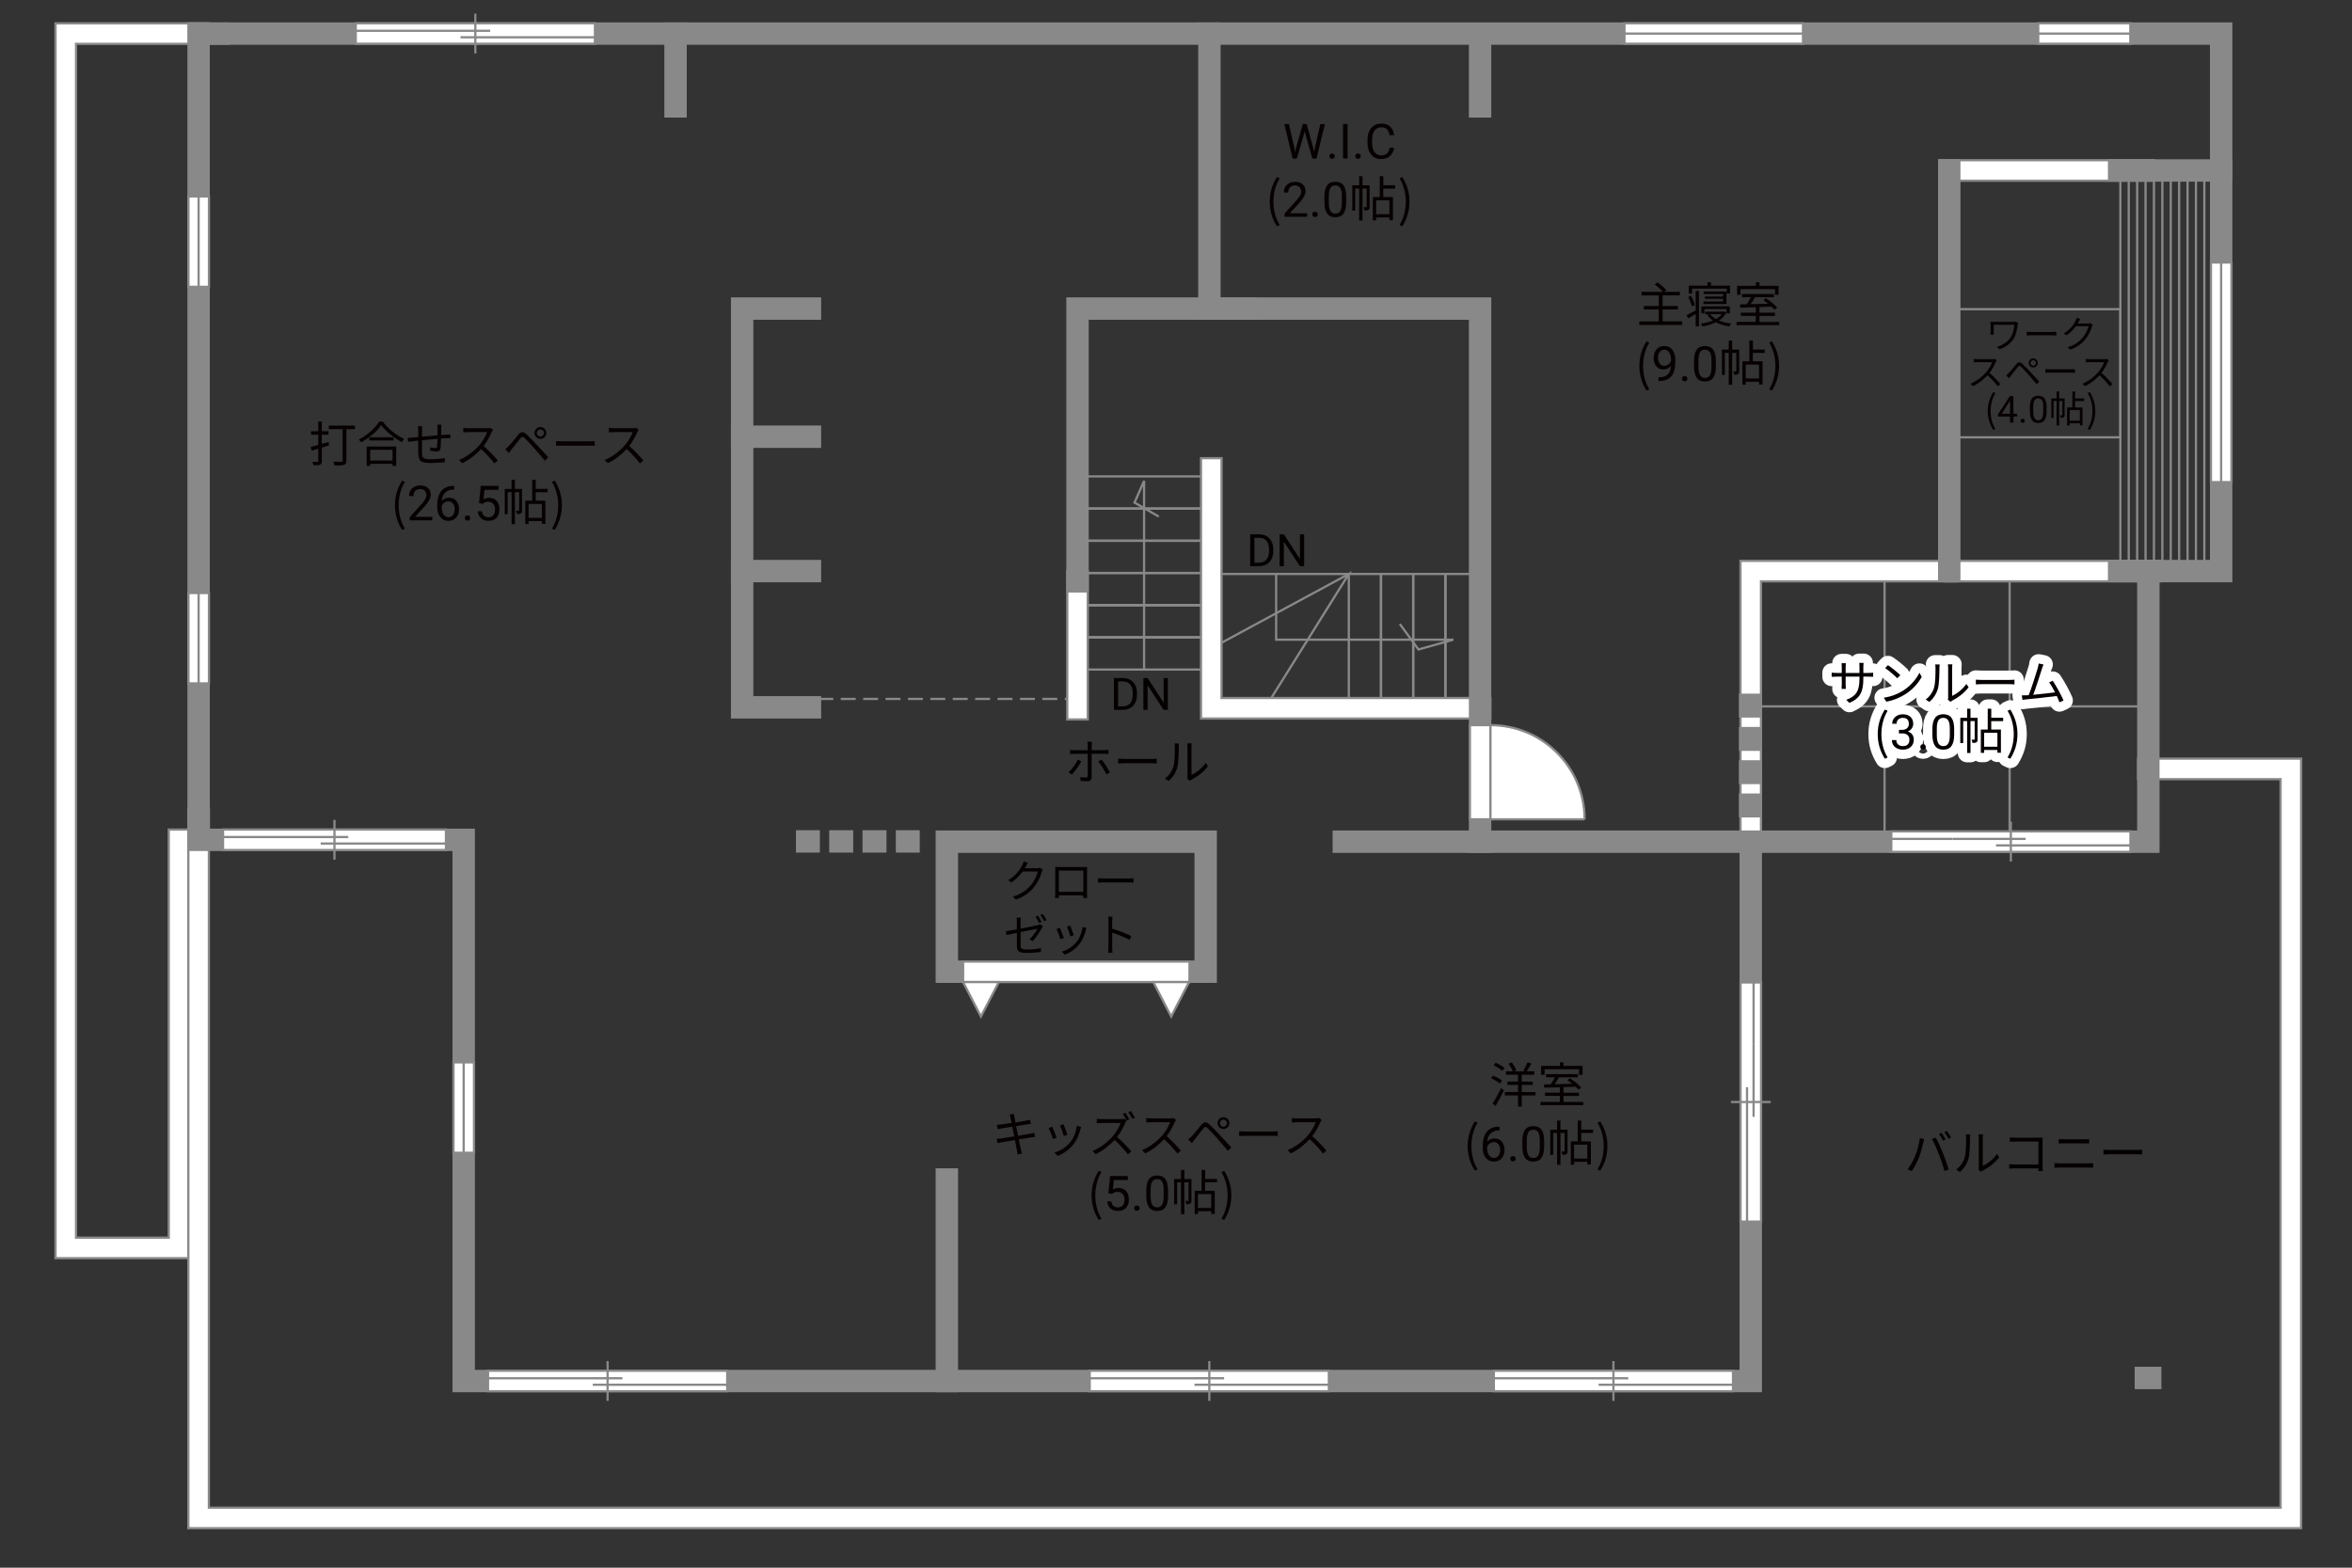 <?xml version="1.0" encoding="UTF-8"?>
<svg xmlns="http://www.w3.org/2000/svg" viewBox="0 0 630 420">
  <rect x="0" y="0" width="630" height="420" fill="#333333" stroke="none"/>
  <defs>
    <style>
      .cls-1 {
        fill: #040000;
      }

      .cls-2 {
        fill: #060001;
      }

      .cls-3 {
        stroke: #fff;
        stroke-linecap: round;
        stroke-linejoin: round;
        stroke-width: 5px;
      }

      .cls-3, .cls-4, .cls-5, .cls-6 {
        fill: none;
      }

      .cls-4 {
        stroke-dasharray: 0 0 4 2;
      }

      .cls-4, .cls-7, .cls-8, .cls-5 {
        stroke-width: .6px;
      }

      .cls-4, .cls-8, .cls-5, .cls-6 {
        stroke: #898989;
      }

      .cls-7 {
        stroke: #888988;
      }

      .cls-7, .cls-8 {
        fill: #fff;
      }

      .cls-6 {
        stroke-linecap: square;
        stroke-width: 6px;
      }
    </style>
  </defs>
  <g id="kan">
    <rect class="cls-5" x="387.16" y="153.77" width="8.62" height="35.75"/>
    <rect class="cls-5" x="378.54" y="153.77" width="8.62" height="35.75"/>
    <rect class="cls-5" x="369.91" y="153.77" width="8.62" height="35.75"/>
    <rect class="cls-5" x="361.29" y="153.77" width="8.62" height="35.75"/>
    <line class="cls-5" x1="362.16" y1="189.52" x2="329.41" y2="189.52"/>
    <polyline class="cls-5" points="326.22 172.73 361.29 153.77 338.95 189.52"/>
    <line class="cls-5" x1="361.29" y1="153.77" x2="321.7" y2="153.77"/>
    <polyline class="cls-5" points="341.83 153.77 341.83 171.38 389.29 171.38 379.95 174 374.95 167.17"/>
    <rect class="cls-5" x="288.12" y="162.13" width="35.75" height="8.62"/>
    <rect class="cls-5" x="288.12" y="153.5" width="35.75" height="8.63"/>
    <rect class="cls-5" x="288.12" y="162.13" width="35.75" height="8.63"/>
    <rect class="cls-5" x="288.12" y="170.75" width="35.75" height="8.63"/>
    <rect class="cls-5" x="288.12" y="144.88" width="35.75" height="8.63"/>
    <rect class="cls-5" x="288.12" y="136.25" width="35.75" height="8.62"/>
    <rect class="cls-5" x="288.12" y="127.63" width="35.75" height="8.62"/>
    <polyline class="cls-5" points="306.45 179.38 306.45 128.83 303.89 134.65 310.39 138.4"/>
    <line class="cls-5" x1="471.7" y1="189.25" x2="575.45" y2="189.25"/>
    <rect class="cls-5" x="504.79" y="153.33" width="33.5" height="72.17"/>
    <line class="cls-5" x1="567.95" y1="48.42" x2="567.95" y2="150.25"/>
    <line class="cls-5" x1="570.2" y1="48.42" x2="570.2" y2="150.25"/>
    <line class="cls-5" x1="572.45" y1="48.42" x2="572.45" y2="150.25"/>
    <line class="cls-5" x1="574.7" y1="48.42" x2="574.7" y2="150.25"/>
    <line class="cls-5" x1="576.95" y1="48.42" x2="576.95" y2="150.25"/>
    <line class="cls-5" x1="579.2" y1="48.42" x2="579.2" y2="150.25"/>
    <line class="cls-5" x1="581.45" y1="48.42" x2="581.45" y2="150.25"/>
    <line class="cls-5" x1="583.7" y1="48.42" x2="583.7" y2="150.25"/>
    <line class="cls-5" x1="585.95" y1="48.42" x2="585.95" y2="150.25"/>
    <line class="cls-5" x1="588.2" y1="48.42" x2="588.2" y2="150.25"/>
    <line class="cls-5" x1="590.45" y1="48.42" x2="590.45" y2="150.25"/>
    <rect class="cls-5" x="522.12" y="82.83" width="45.83" height="34.33"/>
    <line class="cls-6" x1="574.79" y1="369.17" x2="575.95" y2="369.17"/>
    <line class="cls-4" x1="219.2" y1="187.25" x2="285.87" y2="187.25"/>
  </g>
  <g id="_外壁" data-name="外壁">
    <polygon class="cls-8" points="285.87 192.75 285.87 153 291.37 153 291.37 192.75 285.87 192.75 285.87 192.75"/>
    <polygon class="cls-8" points="321.7 192.5 321.7 125.5 321.7 122.75 327.2 122.75 327.2 187 399.2 187 399.2 192.5 321.7 192.5 321.7 192.5"/>
    <polygon class="cls-8" points="466.2 226.5 466.2 150.25 523.95 150.25 523.95 155.75 471.7 155.75 471.7 223.75 471.7 226.5 466.2 226.5 466.2 226.5"/>
    <polygon class="cls-8" points="14.87 337.08 14.87 6.25 53.2 6.25 55.95 6.25 55.95 11.75 20.37 11.75 20.37 331.58 45.2 331.58 45.2 222.25 55.95 222.25 55.95 227.75 50.7 227.75 50.7 337.08 14.87 337.08 14.87 337.08"/>
    <polygon class="cls-8" points="50.45 409.42 50.45 219.33 50.45 216.58 55.95 216.58 55.95 403.92 610.87 403.92 610.87 208.75 572.7 208.75 572.7 203.25 616.37 203.25 616.37 409.42 50.45 409.42 50.45 409.42"/>
    <polygon class="cls-8" points="521.2 155.75 521.2 150.25 578.7 150.25 578.7 155.75 521.2 155.75 521.2 155.75"/>
    <polygon class="cls-8" points="519.53 48.42 519.53 42.92 577.03 42.92 577.03 48.42 519.53 48.42 519.53 48.42"/>
    <polyline class="cls-6" points="53.29 9 594.95 9 594.95 153 567.62 153"/>
    <line class="cls-6" x1="567.62" y1="45.67" x2="594.95" y2="45.67"/>
    <line class="cls-6" x1="522.12" y1="45.67" x2="522.12" y2="153"/>
    <polyline class="cls-6" points="575.45 153 575.45 225.5 359.95 225.5"/>
    <polyline class="cls-6" points="468.95 225.5 468.95 370 124.2 370 124.2 225 53.2 225 53.2 9 58.45 9"/>
    <line class="cls-6" x1="468.78" y1="188.83" x2="468.78" y2="189.25"/>
    <line class="cls-6" x1="468.78" y1="197.75" x2="468.78" y2="198.17"/>
    <line class="cls-6" x1="468.78" y1="206.67" x2="468.78" y2="207.08"/>
    <line class="cls-6" x1="468.78" y1="215.58" x2="468.78" y2="216"/>
    <rect class="cls-6" x="253.62" y="225.5" width="69.33" height="34.83"/>
    <line class="cls-6" x1="253.62" y1="316" x2="253.62" y2="370"/>
    <line class="cls-6" x1="216.2" y1="225.42" x2="216.61" y2="225.42"/>
    <line class="cls-6" x1="225.11" y1="225.42" x2="225.53" y2="225.42"/>
    <line class="cls-6" x1="234.03" y1="225.42" x2="234.45" y2="225.42"/>
    <line class="cls-6" x1="242.95" y1="225.42" x2="243.36" y2="225.42"/>
    <polyline class="cls-6" points="216.95 189.5 198.79 189.5 198.79 82.67 216.95 82.67"/>
    <line class="cls-6" x1="216.95" y1="117" x2="198.79" y2="117"/>
    <line class="cls-6" x1="216.95" y1="153" x2="198.79" y2="153"/>
    <line class="cls-6" x1="180.95" y1="28.5" x2="180.95" y2="9"/>
    <line class="cls-6" x1="396.45" y1="28.5" x2="396.45" y2="11.75"/>
    <polyline class="cls-6" points="323.95 9 323.95 82.67 396.45 82.67 396.45 225.5"/>
    <polyline class="cls-6" points="333.62 82.67 288.62 82.67 288.62 155.75"/>
  </g>
  <g id="_建距" data-name="建距">
    <g>
      <polygon class="cls-8" points="594.95 70.33 592.22 70.33 592.22 129.17 597.72 129.17 597.72 70.33 594.95 70.33"/>
      <line class="cls-5" x1="594.95" y1="129.17" x2="594.95" y2="70.33"/>
    </g>
    <g>
      <polygon class="cls-8" points="545.95 9 545.95 11.73 570.62 11.73 570.62 6.23 545.95 6.23 545.95 9"/>
      <line class="cls-5" x1="570.62" y1="9" x2="545.95" y2="9"/>
    </g>
    <g>
      <polygon class="cls-8" points="435.12 9 435.12 11.73 482.95 11.73 482.95 6.23 435.12 6.23 435.12 9"/>
      <line class="cls-5" x1="482.95" y1="9" x2="435.12" y2="9"/>
    </g>
    <g>
      <polygon class="cls-8" points="53.2 52.62 50.47 52.62 50.47 76.84 55.97 76.84 55.97 52.62 53.2 52.62"/>
      <line class="cls-5" x1="53.2" y1="76.84" x2="53.2" y2="52.62"/>
    </g>
    <g>
      <polygon class="cls-8" points="53.2 158.87 50.47 158.87 50.47 183.09 55.97 183.09 55.97 158.87 53.2 158.87"/>
      <line class="cls-5" x1="53.2" y1="183.09" x2="53.2" y2="158.87"/>
    </g>
    <g>
      <polygon class="cls-8" points="396.45 219.5 393.72 219.5 393.72 194.27 399.22 194.27 399.22 219.5 396.45 219.5"/>
      <path class="cls-7" d="m424.45,219.5h-25.22v-25.23c13.93,0,25.22,11.29,25.22,25.23"/>
    </g>
    <g>
      <polygon class="cls-8" points="130.72 370 130.72 372.73 194.79 372.73 194.79 367.23 130.72 367.23 130.72 370"/>
      <line class="cls-5" x1="162.75" y1="364.65" x2="162.75" y2="375.31"/>
      <line class="cls-5" x1="166.72" y1="369.25" x2="130.72" y2="369.25"/>
      <line class="cls-5" x1="194.79" y1="370.99" x2="158.78" y2="370.99"/>
    </g>
    <g>
      <polygon class="cls-8" points="59.74 225 59.74 227.73 119.45 227.73 119.45 222.23 59.74 222.23 59.74 225"/>
      <line class="cls-5" x1="89.59" y1="219.65" x2="89.59" y2="230.31"/>
      <line class="cls-5" x1="93.29" y1="224.25" x2="59.74" y2="224.25"/>
      <line class="cls-5" x1="119.45" y1="225.99" x2="85.89" y2="225.99"/>
    </g>
    <g>
      <polygon class="cls-8" points="291.88 370 291.88 372.73 355.95 372.73 355.95 367.23 291.88 367.23 291.88 370"/>
      <line class="cls-5" x1="323.92" y1="364.65" x2="323.92" y2="375.31"/>
      <line class="cls-5" x1="327.89" y1="369.25" x2="291.88" y2="369.25"/>
      <line class="cls-5" x1="355.95" y1="370.99" x2="319.95" y2="370.99"/>
    </g>
    <g>
      <polygon class="cls-8" points="400.13 370 400.13 372.73 464.2 372.73 464.2 367.23 400.13 367.23 400.13 370"/>
      <line class="cls-5" x1="432.17" y1="364.65" x2="432.17" y2="375.31"/>
      <line class="cls-5" x1="436.14" y1="369.25" x2="400.13" y2="369.25"/>
      <line class="cls-5" x1="464.2" y1="370.99" x2="428.2" y2="370.99"/>
    </g>
    <g>
      <polygon class="cls-8" points="468.95 263.21 466.22 263.21 466.22 327.28 471.72 327.28 471.72 263.21 468.95 263.21"/>
      <line class="cls-5" x1="474.3" y1="295.24" x2="463.64" y2="295.24"/>
      <line class="cls-5" x1="469.71" y1="279.67" x2="469.71" y2="263.21"/>
      <line class="cls-5" x1="469.71" y1="299.21" x2="469.71" y2="279.67"/>
      <line class="cls-5" x1="467.96" y1="327.28" x2="467.96" y2="291.27"/>
    </g>
    <g>
      <polygon class="cls-8" points="506.59 225.5 506.59 228.23 570.66 228.23 570.66 222.73 506.59 222.73 506.59 225.5"/>
      <line class="cls-5" x1="538.62" y1="220.15" x2="538.62" y2="230.81"/>
      <line class="cls-5" x1="523.05" y1="224.75" x2="506.59" y2="224.75"/>
      <line class="cls-5" x1="542.59" y1="224.75" x2="523.05" y2="224.75"/>
      <line class="cls-5" x1="570.66" y1="226.49" x2="534.65" y2="226.49"/>
    </g>
    <g>
      <polygon class="cls-8" points="95.29 9 95.29 11.73 159.36 11.73 159.36 6.23 95.29 6.23 95.29 9"/>
      <line class="cls-5" x1="127.32" y1="3.65" x2="127.32" y2="14.31"/>
      <line class="cls-5" x1="131.29" y1="8.25" x2="95.29" y2="8.25"/>
      <line class="cls-5" x1="159.36" y1="9.99" x2="123.35" y2="9.99"/>
    </g>
    <g>
      <polygon class="cls-8" points="124.2 284.62 121.47 284.62 121.47 308.84 126.97 308.84 126.97 284.62 124.2 284.62"/>
      <line class="cls-5" x1="124.2" y1="308.84" x2="124.2" y2="284.62"/>
    </g>
    <g>
      <polygon class="cls-8" points="257.97 260.33 257.97 257.61 318.62 257.61 318.62 263.11 257.97 263.11 257.97 260.33"/>
      <polygon class="cls-8" points="257.97 263.11 262.75 272.34 267.55 263.11 257.97 263.11"/>
      <polygon class="cls-8" points="308.92 263.11 313.71 272.34 318.5 263.11 308.92 263.11"/>
    </g>
  </g>
  <g id="_文字" data-name="文字">
    <g>
      <path class="cls-2" d="m450.6,86.11v.95h-11.49v-.95h5.2v-3.2h-4v-.92h4v-2.85h-4.6v-.95h5.71c-.51-.6-1.43-1.42-2.21-1.99l.78-.55c.83.6,1.87,1.48,2.38,2.09l-.61.44h4.2v.95h-4.62v2.85h4.08v.92h-4.08v3.2h5.27Z"/>
      <path class="cls-2" d="m454.2,77.94h.87v9.52h-.87v-3.35c-.69.4-1.39.81-2,1.17l-.43-.85c.62-.29,1.52-.78,2.43-1.26v-5.23Zm-1.01,4.16c-.14-.68-.57-1.74-.98-2.52l.75-.33c.43.79.85,1.81,1.01,2.48l-.79.36Zm.03-3.47h-.87v-2.11h5.01v-.92h.95v.92h5.1v2.11h-.9v-1.3h-9.28v1.3Zm9.21,5.07c-.44.9-1.14,1.61-2,2.17.96.4,2.11.69,3.32.82-.2.19-.43.55-.52.75-1.35-.18-2.59-.56-3.63-1.1-1.09.55-2.35.91-3.63,1.12-.08-.21-.26-.55-.4-.74,1.13-.16,2.26-.43,3.25-.84-.62-.43-1.14-.94-1.52-1.52l.52-.18h-1.05v-.68h4.98l.16-.04.53.25Zm.05.25v-1.16h-5.93v1.16h-.83v-1.86h7.62v1.86h-.86Zm-.94-3.17v-.73h-4.86v-.6h4.86v-.69h-5.2v-.65h6.1v3.33h-6.16v-.66h5.26Zm-3.46,3.39c.38.49.9.94,1.53,1.3.64-.35,1.17-.78,1.57-1.3h-3.11Z"/>
      <path class="cls-2" d="m476.57,86.24v.87h-11.44v-.87h5.17v-1.62h-3.99v-.86h3.99v-1.46c-1.57.05-3.03.09-4.17.13l-.05-.88c.53-.01,1.14-.01,1.81-.03.38-.56.79-1.27,1.1-1.88h-2.39v-.86h8.54v.86h-5.04c-.36.61-.79,1.29-1.2,1.86,1.46-.04,3.09-.08,4.72-.13-.43-.35-.88-.69-1.3-.98l.69-.48c1.09.69,2.41,1.74,3.02,2.5l-.73.55c-.2-.23-.46-.51-.77-.79-1.08.04-2.18.08-3.25.1v1.5h4.16v.86h-4.16v1.62h5.29Zm-10.36-7.27h-.92v-2.39h5.02v-.96h.97v.96h5.12v2.39h-.96v-1.5h-9.23v1.5Z"/>
      <path class="cls-2" d="m439.12,98.04c0-2.55.71-4.65,1.91-6.59l.74.34c-1.13,1.86-1.66,4.04-1.66,6.25s.53,4.41,1.66,6.25l-.74.35c-1.2-1.95-1.91-4.04-1.91-6.6Z"/>
      <path class="cls-2" d="m447.58,98.02c-.25.29-.54.53-.88.7s-.71.27-1.12.27c-.53,0-1-.13-1.39-.39s-.7-.63-.92-1.11-.32-1-.32-1.58c0-.62.12-1.17.35-1.67.24-.5.57-.87,1-1.14s.93-.39,1.51-.39c.91,0,1.63.34,2.16,1.02.53.68.79,1.62.79,2.8v.34c0,1.8-.36,3.11-1.07,3.94-.71.83-1.78,1.25-3.22,1.27h-.23v-1h.25c.97-.02,1.71-.27,2.23-.76s.8-1.26.85-2.32Zm-1.81,0c.39,0,.76-.12,1.09-.36.33-.24.57-.54.73-.9v-.47c0-.77-.17-1.4-.5-1.88-.33-.48-.76-.72-1.27-.72s-.93.2-1.24.59c-.31.4-.47.92-.47,1.56s.15,1.15.45,1.56c.3.41.71.61,1.22.61Z"/>
      <path class="cls-2" d="m450.53,101.47c0-.2.06-.37.18-.51.12-.14.3-.2.54-.2s.42.07.55.2c.12.14.19.3.19.51s-.06.36-.19.49c-.12.13-.31.2-.55.2s-.42-.07-.54-.2c-.12-.13-.18-.29-.18-.49Z"/>
      <path class="cls-2" d="m459.6,98.14c0,1.38-.24,2.4-.71,3.07s-1.2,1-2.2,1-1.72-.33-2.19-.98c-.47-.65-.72-1.63-.74-2.93v-1.57c0-1.36.24-2.37.71-3.03s1.21-.99,2.21-.99,1.73.32,2.2.96c.47.64.71,1.62.72,2.95v1.52Zm-1.17-1.61c0-.99-.14-1.72-.42-2.17-.28-.45-.72-.68-1.33-.68s-1.04.23-1.31.68c-.27.45-.42,1.15-.42,2.09v1.88c0,1,.14,1.74.43,2.21s.73.71,1.32.71,1.01-.22,1.29-.67c.28-.45.43-1.16.44-2.12v-1.92Z"/>
      <path class="cls-2" d="m465.87,99.4c0,.39-.05.65-.3.81-.25.16-.58.18-1.08.18-.03-.25-.13-.62-.25-.87.35.01.61.01.71,0,.1,0,.13-.03.13-.13v-4.86h-1.12v8.55h-.9v-8.55h-1.05v5.9h-.78v-6.77h1.83v-2.44h.9v2.44h1.9v5.75Zm3.65-4.85v2.25h2.59v6.21h-.94v-.73h-3.56v.77h-.88v-6.25h1.85v-5.58h.95v2.42h3.18v.91h-3.18Zm1.65,3.13h-3.56v3.72h3.56v-3.72Z"/>
      <path class="cls-2" d="m473.89,104.29c1.12-1.85,1.66-4.04,1.66-6.25s-.55-4.39-1.66-6.25l.73-.34c1.21,1.94,1.92,4.04,1.92,6.59s-.71,4.65-1.92,6.6l-.73-.35Z"/>
    </g>
    <g>
      <path class="cls-2" d="m540.46,87.03c-.18,1.18-.39,2.6-1.11,3.73-.81,1.28-2.18,2.3-3.79,2.82l-.68-.69c1.47-.39,2.9-1.26,3.72-2.54.57-.89.85-2.17.95-3.35h-5.52v2c0,.15,0,.4.03.64h-.91c.03-.24.04-.45.04-.64v-2.13c0-.23,0-.45-.04-.67.27.02.64.03,1.07.03h5.13c.22,0,.46-.02.63-.06l.61.39c-.04.1-.11.37-.13.47Z"/>
      <path class="cls-2" d="m544.24,88.95h5.48c.5,0,.86-.03,1.08-.05v.98c-.2,0-.62-.05-1.07-.05h-5.49c-.55,0-1.08.02-1.39.05v-.98c.3.02.83.05,1.39.05Z"/>
      <path class="cls-2" d="m556.76,86.25c-.07.14-.15.28-.24.42h2.71c.27,0,.49-.03.65-.1l.67.41c-.08.14-.18.37-.23.53-.27,1.01-.89,2.36-1.78,3.44-.91,1.11-2.1,2.03-3.98,2.72l-.72-.65c1.83-.54,3.08-1.45,3.99-2.51.78-.92,1.39-2.21,1.6-3.12h-3.38c-.61.84-1.45,1.73-2.54,2.46l-.69-.52c1.72-1.03,2.71-2.48,3.14-3.38.1-.17.25-.53.31-.79l.93.3c-.17.26-.35.6-.44.79Z"/>
      <path class="cls-2" d="m534.58,96.98c-.34.86-.97,2.03-1.68,2.93,1.05.9,2.27,2.2,2.92,2.99l-.7.6c-.67-.88-1.73-2.06-2.75-2.97-1.07,1.15-2.42,2.25-3.9,2.92l-.64-.67c1.61-.63,3.09-1.82,4.12-2.97.68-.77,1.41-1.95,1.66-2.78h-3.9c-.35,0-.9.04-1.01.05v-.91c.14.02.71.06,1.01.06h3.86c.33,0,.59-.03.75-.08l.51.39c-.06.08-.19.3-.25.44Z"/>
      <path class="cls-2" d="m538.08,99.93c.47-.48,1.34-1.59,1.97-2.33.54-.63,1.01-.74,1.69-.1.61.58,1.46,1.47,2.05,2.1.67.71,1.67,1.8,2.44,2.62l-.69.73c-.71-.86-1.59-1.88-2.23-2.61-.58-.66-1.51-1.65-1.93-2.06-.39-.38-.58-.34-.92.07-.48.59-1.31,1.68-1.77,2.24-.2.25-.42.56-.57.77l-.75-.76c.26-.22.44-.4.71-.67Zm6.54-3.92c.67,0,1.21.55,1.21,1.22s-.54,1.21-1.21,1.21-1.22-.54-1.22-1.21.55-1.22,1.22-1.22Zm0,1.95c.4,0,.73-.33.73-.73s-.33-.73-.73-.73-.74.32-.74.73.33.73.74.73Z"/>
      <path class="cls-2" d="m549.24,98.95h5.48c.5,0,.86-.03,1.08-.05v.98c-.2,0-.62-.05-1.07-.05h-5.49c-.55,0-1.08.02-1.39.05v-.98c.3.02.83.05,1.39.05Z"/>
      <path class="cls-2" d="m564.58,96.98c-.34.86-.97,2.03-1.68,2.93,1.05.9,2.27,2.2,2.92,2.99l-.7.6c-.67-.88-1.73-2.06-2.75-2.97-1.07,1.15-2.42,2.25-3.9,2.92l-.64-.67c1.61-.63,3.09-1.82,4.12-2.97.68-.77,1.41-1.95,1.66-2.78h-3.9c-.35,0-.9.04-1.01.05v-.91c.14.02.71.06,1.01.06h3.86c.33,0,.59-.03.75-.08l.51.39c-.06.08-.19.3-.25.44Z"/>
      <path class="cls-2" d="m532.44,110.12c0-1.96.55-3.58,1.47-5.07l.57.26c-.87,1.43-1.28,3.11-1.28,4.81s.41,3.39,1.28,4.81l-.57.27c-.92-1.5-1.47-3.11-1.47-5.08Z"/>
      <path class="cls-2" d="m539.31,110.84h.99v.74h-.99v1.65h-.91v-1.65h-3.24v-.53l3.18-4.93h.96v4.72Zm-3.12,0h2.21v-3.49l-.11.2-2.1,3.29Z"/>
      <path class="cls-2" d="m541.22,112.75c0-.16.05-.29.14-.39s.23-.16.42-.16.33.05.42.16.14.23.14.39-.05.27-.14.38-.24.15-.42.15-.32-.05-.42-.15-.14-.23-.14-.38Z"/>
      <path class="cls-2" d="m548.2,110.19c0,1.06-.18,1.84-.54,2.36s-.93.77-1.69.77-1.32-.25-1.69-.75c-.36-.5-.55-1.25-.57-2.25v-1.21c0-1.04.18-1.82.54-2.33s.93-.76,1.7-.76,1.33.25,1.69.73.55,1.25.56,2.27v1.17Zm-.9-1.24c0-.77-.11-1.32-.32-1.67s-.55-.52-1.02-.52-.8.17-1.01.52c-.21.35-.32.88-.33,1.61v1.45c0,.77.11,1.34.33,1.7s.56.55,1.01.55.78-.17.99-.52.33-.89.34-1.63v-1.48Z"/>
      <path class="cls-2" d="m553.02,111.17c0,.3-.04.5-.23.62-.19.12-.45.14-.83.14-.02-.19-.1-.48-.19-.67.27,0,.47,0,.55,0,.08,0,.1-.02.1-.1v-3.74h-.86v6.58h-.69v-6.58h-.81v4.54h-.6v-5.21h1.41v-1.88h.69v1.88h1.46v4.42Zm2.81-3.73v1.73h1.99v4.78h-.72v-.56h-2.74v.59h-.68v-4.81h1.42v-4.29h.73v1.86h2.45v.7h-2.45Zm1.27,2.41h-2.74v2.86h2.74v-2.86Z"/>
      <path class="cls-2" d="m559.2,114.92c.86-1.42,1.28-3.11,1.28-4.81s-.42-3.38-1.28-4.81l.56-.26c.93,1.49,1.48,3.11,1.48,5.07s-.55,3.58-1.48,5.08l-.56-.27Z"/>
    </g>
    <g>
      <g>
        <path class="cls-3" d="m495.4,188.32l-.87-.82c2.37-.91,3.55-2.03,3.55-5.67v-.55h-3.71v2.11c0,.48.04,1.05.05,1.18h-1.14c.01-.13.05-.69.05-1.18v-2.11h-1.4c-.56,0-1.14.04-1.3.05v-1.13c.12.03.75.09,1.3.09h1.4v-1.66c0-.27-.01-.65-.05-.95h1.16c-.01.13-.07.49-.07.95v1.66h3.71v-1.62c0-.51-.04-.94-.07-1.07h1.17c-.01.13-.07.56-.07,1.07v1.62h1.43c.57,0,1.01-.04,1.2-.06v1.09c-.14-.01-.62-.04-1.2-.04h-1.43v.47c0,3.46-.74,5.24-3.72,6.57Z"/>
        <path class="cls-3" d="m509.79,185.01c2-1.26,3.59-3.19,4.34-4.78l.62,1.11c-.88,1.62-2.4,3.39-4.37,4.63-1.3.82-2.94,1.61-5.11,2.02l-.69-1.07c2.28-.34,3.96-1.13,5.2-1.9Zm-.77-4.12l-.82.82c-.65-.68-2.28-2.07-3.24-2.72l.74-.79c.92.61,2.59,1.96,3.32,2.69Z"/>
        <path class="cls-3" d="m518.05,184.19c.38-1.18.39-3.78.39-5.23,0-.39-.04-.68-.09-.95h1.2c-.01.16-.06.55-.06.94,0,1.44-.05,4.23-.4,5.53-.39,1.39-1.22,2.67-2.31,3.58l-.97-.66c1.09-.78,1.87-1.94,2.26-3.2Zm3.78,2.54v-7.79c0-.49-.06-.87-.08-.96h1.2c-.01.09-.05.47-.05.96v7.5c1.2-.55,2.79-1.73,3.8-3.2l.61.88c-1.12,1.52-2.92,2.86-4.43,3.6-.21.12-.35.22-.44.3l-.69-.57c.05-.21.09-.47.09-.73Z"/>
        <path class="cls-3" d="m531.07,182.16h7.12c.65,0,1.12-.04,1.4-.07v1.27c-.26-.01-.81-.07-1.39-.07h-7.14c-.71,0-1.4.03-1.81.07v-1.27c.39.03,1.08.07,1.81.07Z"/>
        <path class="cls-3" d="m546.93,179.24c-.38,1.22-1.66,5.21-2.31,6.9,1.91-.18,4.41-.46,5.84-.65-.52-1.03-1.1-2.04-1.59-2.67l.97-.44c.92,1.34,2.34,3.95,2.89,5.29l-1.09.49c-.17-.47-.42-1.07-.72-1.7-2,.26-6.36.74-8.1.9-.33.03-.7.09-1.08.14l-.2-1.21c.39.01.83,0,1.21-.01.2-.01.42-.03.65-.04.73-1.79,2.05-5.95,2.42-7.23.16-.6.21-.91.25-1.25l1.3.26c-.13.32-.27.66-.44,1.21Z"/>
        <path class="cls-3" d="m502.96,196.68c0-2.55.71-4.65,1.91-6.59l.74.34c-1.13,1.86-1.66,4.04-1.66,6.25s.53,4.41,1.66,6.25l-.74.35c-1.2-1.95-1.91-4.04-1.91-6.6Z"/>
        <path class="cls-3" d="m508.63,195.53h.88c.55,0,.99-.15,1.31-.44s.48-.67.48-1.15c0-1.08-.54-1.62-1.62-1.62-.51,0-.91.15-1.22.44-.3.29-.45.67-.45,1.15h-1.17c0-.73.27-1.34.8-1.82.54-.48,1.22-.73,2.04-.73.87,0,1.55.23,2.05.69s.74,1.1.74,1.92c0,.4-.13.79-.39,1.17-.26.38-.61.66-1.06.84.51.16.9.43,1.18.8s.42.83.42,1.36c0,.83-.27,1.49-.81,1.97-.54.49-1.25.73-2.11.73s-1.57-.23-2.12-.7c-.54-.47-.82-1.09-.82-1.86h1.18c0,.49.16.88.48,1.17s.74.44,1.28.44c.57,0,1-.15,1.3-.44.3-.3.45-.72.45-1.28s-.17-.95-.5-1.24-.81-.44-1.43-.44h-.88v-.96Z"/>
        <path class="cls-3" d="m514.37,200.11c0-.2.06-.37.18-.51.12-.14.3-.2.54-.2s.42.07.55.2c.12.14.19.3.19.51s-.06.36-.19.49c-.12.13-.31.2-.55.2s-.42-.07-.54-.2c-.12-.13-.18-.29-.18-.49Z"/>
        <path class="cls-3" d="m523.44,196.78c0,1.38-.24,2.4-.71,3.07s-1.2,1-2.2,1-1.72-.33-2.19-.98c-.47-.65-.72-1.63-.74-2.93v-1.57c0-1.36.24-2.37.71-3.03s1.21-.99,2.21-.99,1.73.32,2.2.96c.47.64.71,1.62.72,2.95v1.52Zm-1.17-1.61c0-.99-.14-1.72-.42-2.17-.28-.45-.72-.68-1.33-.68s-1.04.23-1.31.68c-.27.45-.42,1.15-.42,2.09v1.88c0,1,.14,1.74.43,2.21.29.48.73.71,1.32.71s1.01-.22,1.29-.67c.28-.45.43-1.16.44-2.12v-1.92Z"/>
        <path class="cls-3" d="m529.72,198.05c0,.39-.05.65-.3.81s-.58.18-1.08.18c-.03-.25-.13-.62-.25-.87.35.01.61.01.71,0,.1,0,.13-.03.13-.13v-4.86h-1.12v8.55h-.9v-8.55h-1.05v5.9h-.78v-6.77h1.83v-2.44h.9v2.44h1.9v5.75Zm3.65-4.85v2.25h2.59v6.21h-.94v-.73h-3.56v.77h-.88v-6.25h1.85v-5.58h.95v2.42h3.18v.91h-3.18Zm1.65,3.13h-3.56v3.72h3.56v-3.72Z"/>
        <path class="cls-3" d="m537.74,202.93c1.12-1.85,1.66-4.04,1.66-6.25s-.55-4.39-1.66-6.25l.73-.34c1.21,1.94,1.92,4.04,1.92,6.59s-.71,4.65-1.92,6.6l-.73-.35Z"/>
      </g>
      <g>
        <path class="cls-2" d="m495.4,188.32l-.87-.82c2.37-.91,3.55-2.03,3.55-5.67v-.55h-3.71v2.11c0,.48.04,1.05.05,1.18h-1.14c.01-.13.05-.69.05-1.18v-2.11h-1.4c-.56,0-1.14.04-1.3.05v-1.13c.12.03.75.09,1.3.09h1.4v-1.66c0-.27-.01-.65-.05-.95h1.16c-.01.13-.07.49-.07.95v1.66h3.71v-1.62c0-.51-.04-.94-.07-1.07h1.17c-.01.13-.07.56-.07,1.07v1.62h1.43c.57,0,1.01-.04,1.2-.06v1.09c-.14-.01-.62-.04-1.2-.04h-1.43v.47c0,3.46-.74,5.24-3.72,6.57Z"/>
        <path class="cls-2" d="m509.79,185.01c2-1.26,3.59-3.19,4.34-4.78l.62,1.11c-.88,1.62-2.4,3.39-4.37,4.63-1.3.82-2.94,1.61-5.11,2.02l-.69-1.07c2.28-.34,3.96-1.13,5.2-1.9Zm-.77-4.12l-.82.82c-.65-.68-2.28-2.07-3.24-2.72l.74-.79c.92.61,2.59,1.96,3.32,2.69Z"/>
        <path class="cls-2" d="m518.05,184.19c.38-1.18.39-3.78.39-5.23,0-.39-.04-.68-.09-.95h1.2c-.01.16-.06.55-.06.94,0,1.44-.05,4.23-.4,5.53-.39,1.39-1.22,2.67-2.31,3.58l-.97-.66c1.09-.78,1.87-1.94,2.26-3.2Zm3.78,2.54v-7.79c0-.49-.06-.87-.08-.96h1.2c-.01.09-.05.47-.05.96v7.5c1.2-.55,2.79-1.73,3.8-3.2l.61.88c-1.12,1.52-2.92,2.86-4.43,3.6-.21.12-.35.22-.44.3l-.69-.57c.05-.21.09-.47.09-.73Z"/>
        <path class="cls-2" d="m531.07,182.16h7.12c.65,0,1.12-.04,1.4-.07v1.27c-.26-.01-.81-.07-1.39-.07h-7.14c-.71,0-1.4.03-1.81.07v-1.27c.39.03,1.08.07,1.81.07Z"/>
        <path class="cls-2" d="m546.93,179.24c-.38,1.22-1.66,5.21-2.31,6.9,1.91-.18,4.41-.46,5.84-.65-.52-1.03-1.1-2.04-1.59-2.67l.97-.44c.92,1.34,2.34,3.95,2.89,5.29l-1.09.49c-.17-.47-.42-1.07-.72-1.7-2,.26-6.36.74-8.1.9-.33.03-.7.09-1.08.14l-.2-1.21c.39.01.83,0,1.21-.01.2-.01.42-.03.65-.04.73-1.79,2.05-5.95,2.42-7.23.16-.6.21-.91.25-1.25l1.3.26c-.13.32-.27.66-.44,1.21Z"/>
        <path class="cls-2" d="m502.96,196.68c0-2.55.71-4.65,1.91-6.59l.74.34c-1.13,1.86-1.66,4.04-1.66,6.25s.53,4.41,1.66,6.25l-.74.35c-1.2-1.95-1.91-4.04-1.91-6.6Z"/>
        <path class="cls-2" d="m508.63,195.53h.88c.55,0,.99-.15,1.31-.44s.48-.67.48-1.15c0-1.08-.54-1.62-1.62-1.62-.51,0-.91.15-1.22.44-.3.29-.45.67-.45,1.15h-1.17c0-.73.27-1.34.8-1.82.54-.48,1.22-.73,2.04-.73.87,0,1.55.23,2.05.69s.74,1.1.74,1.92c0,.4-.13.79-.39,1.17-.26.38-.61.66-1.06.84.51.16.9.43,1.18.8s.42.83.42,1.36c0,.83-.27,1.49-.81,1.97-.54.49-1.25.73-2.11.73s-1.57-.23-2.12-.7c-.54-.47-.82-1.09-.82-1.86h1.18c0,.49.16.88.48,1.17s.74.44,1.28.44c.57,0,1-.15,1.3-.44.3-.3.45-.72.45-1.28s-.17-.95-.5-1.24-.81-.44-1.43-.44h-.88v-.96Z"/>
        <path class="cls-2" d="m514.37,200.11c0-.2.06-.37.18-.51.12-.14.3-.2.54-.2s.42.07.55.2c.12.14.19.3.19.51s-.06.36-.19.49c-.12.13-.31.2-.55.2s-.42-.07-.54-.2c-.12-.13-.18-.29-.18-.49Z"/>
        <path class="cls-2" d="m523.44,196.78c0,1.38-.24,2.4-.71,3.07s-1.2,1-2.2,1-1.72-.33-2.19-.98c-.47-.65-.72-1.63-.74-2.93v-1.57c0-1.36.24-2.37.71-3.03s1.21-.99,2.21-.99,1.73.32,2.2.96c.47.64.71,1.62.72,2.95v1.52Zm-1.17-1.61c0-.99-.14-1.72-.42-2.17-.28-.45-.72-.68-1.33-.68s-1.04.23-1.31.68c-.27.45-.42,1.15-.42,2.09v1.88c0,1,.14,1.74.43,2.21.29.48.73.71,1.32.71s1.01-.22,1.29-.67c.28-.45.43-1.16.44-2.12v-1.92Z"/>
        <path class="cls-2" d="m529.72,198.05c0,.39-.05.65-.3.81s-.58.18-1.08.18c-.03-.25-.13-.62-.25-.87.35.01.61.01.71,0,.1,0,.13-.03.13-.13v-4.86h-1.12v8.55h-.9v-8.55h-1.05v5.9h-.78v-6.77h1.83v-2.44h.9v2.44h1.9v5.75Zm3.65-4.85v2.25h2.59v6.21h-.94v-.73h-3.56v.77h-.88v-6.25h1.85v-5.58h.95v2.42h3.18v.91h-3.18Zm1.65,3.13h-3.56v3.72h3.56v-3.72Z"/>
        <path class="cls-2" d="m537.74,202.93c1.12-1.85,1.66-4.04,1.66-6.25s-.55-4.39-1.66-6.25l.73-.34c1.21,1.94,1.92,4.04,1.92,6.59s-.71,4.65-1.92,6.6l-.73-.35Z"/>
      </g>
    </g>
    <g>
      <path class="cls-2" d="m88.13,119.33c-.64.19-1.29.4-1.92.58v3.6c0,.56-.13.81-.47.96-.34.17-.87.18-1.77.18-.04-.26-.18-.65-.31-.91.62.01,1.18.01,1.34.01.18,0,.26-.06.26-.26v-3.29c-.64.18-1.24.36-1.77.52l-.29-.97c.57-.14,1.29-.34,2.05-.53v-2.77h-1.94v-.92h1.94v-2.59h.95v2.59h1.79v.92h-1.79v2.48l1.81-.51.12.9Zm6.96-4.35h-2.3v8.41c0,.66-.17.99-.64,1.14-.47.18-1.27.19-2.5.19-.06-.29-.25-.77-.4-1.04.95.04,1.9.04,2.17.03.25-.01.35-.09.35-.34v-8.4h-3.71v-.95h7.02v.95Z"/>
      <path class="cls-2" d="m102.55,112.96c1.38,1.91,3.67,3.72,5.71,4.64-.23.22-.47.56-.64.83-2.02-1.05-4.29-2.87-5.5-4.54-1.07,1.59-3.17,3.43-5.4,4.62-.12-.22-.38-.56-.6-.77,2.26-1.14,4.43-3.12,5.45-4.78h.98Zm-4.33,6.67h7.9v5.17h-.99v-.53h-5.97v.53h-.95v-5.17Zm7.19-2.48v.86h-6.51v-.86h6.51Zm-6.24,3.35v2.9h5.97v-2.9h-5.97Z"/>
      <path class="cls-2" d="m118.2,114.72c-.01.6-.01,1.25-.03,1.82.52-.04,1.01-.06,1.44-.09.34-.03.7-.05,1.01-.06v1.01c-.21-.01-.7,0-1.03,0-.39.01-.88.04-1.46.08-.03.95-.05,2.11-.18,2.72-.12.57-.4.74-1,.74-.47,0-1.37-.12-1.72-.18l.03-.9c.44.1,1,.17,1.3.17s.46-.05.49-.35c.06-.43.12-1.31.14-2.13-1.34.1-2.86.26-4.16.39-.01,1.34-.01,2.69,0,3.2.04,1.4.06,1.9,2.31,1.9,1.4,0,3.02-.16,3.86-.31l-.04,1.1c-.87.09-2.46.21-3.77.21-3,0-3.29-.69-3.35-2.76-.01-.56-.01-1.94-.01-3.24-.57.07-1.05.12-1.39.16-.4.05-.96.13-1.31.18l-.12-1.07c.4,0,.88-.03,1.35-.08.33-.03.85-.08,1.47-.13.01-.87.01-1.59.01-1.81,0-.4-.03-.7-.08-1.1h1.13c-.03.3-.05.65-.05,1.05,0,.43,0,1.07-.01,1.75,1.27-.12,2.78-.26,4.17-.38v-1.86c0-.29-.03-.75-.06-.98h1.1c-.04.22-.05.66-.06.94Z"/>
      <path class="cls-2" d="m131.72,115.68c-.44,1.12-1.26,2.64-2.18,3.81,1.37,1.17,2.95,2.86,3.8,3.89l-.91.78c-.87-1.14-2.25-2.68-3.58-3.86-1.39,1.5-3.15,2.93-5.07,3.8l-.83-.87c2.09-.82,4.02-2.37,5.36-3.86.88-1,1.83-2.54,2.16-3.61h-5.07c-.46,0-1.17.05-1.31.07v-1.18c.18.03.92.08,1.31.08h5.02c.43,0,.77-.04.98-.1l.66.51c-.08.1-.25.39-.33.57Z"/>
      <path class="cls-2" d="m136.26,119.51c.61-.62,1.74-2.07,2.56-3.03.7-.82,1.31-.96,2.2-.13.79.75,1.9,1.91,2.67,2.73.87.92,2.17,2.34,3.17,3.41l-.9.95c-.92-1.12-2.07-2.44-2.9-3.39-.75-.86-1.96-2.15-2.51-2.68-.51-.49-.75-.44-1.2.09-.62.77-1.7,2.18-2.3,2.91-.26.33-.55.73-.74,1l-.98-.99c.34-.29.57-.52.92-.87Zm8.5-5.1c.87,0,1.57.71,1.57,1.59s-.7,1.57-1.57,1.57-1.59-.7-1.59-1.57.71-1.59,1.59-1.59Zm0,2.54c.52,0,.95-.43.95-.95s-.43-.95-.95-.95-.96.42-.96.95.43.95.96.95Z"/>
      <path class="cls-2" d="m150.78,118.24h7.12c.65,0,1.12-.04,1.4-.06v1.27c-.26-.01-.81-.06-1.39-.06h-7.14c-.72,0-1.4.03-1.81.06v-1.27c.39.03,1.08.06,1.81.06Z"/>
      <path class="cls-2" d="m170.72,115.68c-.44,1.12-1.26,2.64-2.18,3.81,1.37,1.17,2.95,2.86,3.8,3.89l-.91.78c-.87-1.14-2.25-2.68-3.58-3.86-1.39,1.5-3.15,2.93-5.07,3.8l-.83-.87c2.09-.82,4.02-2.37,5.36-3.86.88-1,1.83-2.54,2.16-3.61h-5.07c-.46,0-1.17.05-1.31.07v-1.18c.18.03.92.08,1.31.08h5.02c.43,0,.77-.04.98-.1l.66.51c-.08.1-.25.39-.33.57Z"/>
      <path class="cls-2" d="m105.79,135.36c0-2.55.72-4.65,1.91-6.59l.74.34c-1.13,1.86-1.66,4.04-1.66,6.25s.53,4.41,1.66,6.25l-.74.35c-1.2-1.95-1.91-4.04-1.91-6.6Z"/>
      <path class="cls-2" d="m115.81,139.4h-6.06v-.84l3.2-3.55c.47-.54.8-.97.98-1.31s.27-.68.27-1.04c0-.48-.15-.88-.44-1.19s-.68-.46-1.17-.46c-.58,0-1.04.17-1.36.5-.32.33-.49.79-.49,1.39h-1.17c0-.85.27-1.54.82-2.06s1.28-.79,2.2-.79c.86,0,1.54.23,2.04.68.5.45.75,1.05.75,1.8,0,.91-.58,1.99-1.74,3.25l-2.48,2.69h4.64v.96Z"/>
      <path class="cls-2" d="m121.66,130.16v1h-.22c-.91.02-1.64.29-2.18.81-.54.52-.85,1.26-.94,2.22.49-.56,1.15-.84,1.99-.84s1.45.28,1.93.85.72,1.3.72,2.2c0,.95-.26,1.71-.78,2.29s-1.21.86-2.09.86-1.6-.34-2.15-1.02c-.55-.68-.83-1.55-.83-2.62v-.45c0-1.7.36-3,1.09-3.9.73-.9,1.81-1.36,3.24-1.38h.21Zm-1.54,4.16c-.4,0-.77.12-1.11.36-.34.24-.57.54-.7.91v.43c0,.76.17,1.38.51,1.84s.77.7,1.28.7.94-.19,1.25-.58.45-.9.45-1.53-.15-1.15-.46-1.54c-.31-.39-.71-.59-1.22-.59Z"/>
      <path class="cls-2" d="m124.5,138.79c0-.2.06-.37.18-.51s.3-.2.54-.2.42.07.55.2.19.3.19.51-.06.36-.19.49c-.12.13-.31.2-.55.2s-.42-.07-.54-.2c-.12-.13-.18-.29-.18-.49Z"/>
      <path class="cls-2" d="m128.31,134.77l.47-4.61h4.74v1.09h-3.74l-.28,2.52c.45-.27.97-.4,1.54-.4.84,0,1.51.28,2.01.83.5.56.74,1.31.74,2.26s-.26,1.7-.77,2.25c-.51.55-1.23.82-2.16.82-.82,0-1.48-.23-2-.68-.52-.45-.81-1.08-.88-1.88h1.11c.07.53.26.93.56,1.2.3.27.71.4,1.21.4.55,0,.97-.19,1.29-.56s.47-.89.47-1.54c0-.62-.17-1.11-.5-1.49s-.78-.56-1.34-.56c-.51,0-.91.11-1.21.34l-.31.25-.94-.24Z"/>
      <path class="cls-2" d="m139.84,136.73c0,.39-.05.65-.3.81-.25.16-.58.18-1.08.18-.03-.25-.13-.62-.25-.87.35.01.61.01.71,0,.1,0,.13-.03.13-.13v-4.86h-1.12v8.55h-.9v-8.55h-1.05v5.9h-.78v-6.77h1.83v-2.44h.9v2.44h1.9v5.75Zm3.65-4.85v2.25h2.59v6.21h-.94v-.73h-3.56v.77h-.88v-6.25h1.85v-5.58h.95v2.42h3.19v.91h-3.19Zm1.65,3.13h-3.56v3.72h3.56v-3.72Z"/>
      <path class="cls-2" d="m147.86,141.61c1.12-1.85,1.66-4.04,1.66-6.25s-.55-4.39-1.66-6.25l.73-.34c1.21,1.94,1.92,4.04,1.92,6.59s-.72,4.65-1.92,6.6l-.73-.35Z"/>
    </g>
    <g>
      <path class="cls-2" d="m346.7,39.56l.18,1.22.26-1.1,1.83-6.45h1.03l1.78,6.45.25,1.12.2-1.24,1.43-6.32h1.22l-2.24,9.24h-1.11l-1.9-6.73-.15-.7-.15.7-1.97,6.73h-1.11l-2.23-9.24h1.22l1.46,6.33Z"/>
      <path class="cls-2" d="m356.08,41.85c0-.2.06-.37.18-.51.12-.14.3-.2.54-.2s.42.07.55.2c.12.14.19.3.19.51s-.06.36-.19.49c-.12.13-.31.2-.55.2s-.42-.07-.54-.2c-.12-.13-.18-.29-.18-.49Z"/>
      <path class="cls-2" d="m360.96,42.47h-1.22v-9.24h1.22v9.24Z"/>
      <path class="cls-2" d="m363.03,41.85c0-.2.06-.37.18-.51.12-.14.3-.2.54-.2s.42.07.55.2c.12.14.19.3.19.51s-.06.36-.19.49c-.12.13-.31.2-.55.2s-.42-.07-.54-.2c-.12-.13-.18-.29-.18-.49Z"/>
      <path class="cls-2" d="m373.41,39.54c-.11.98-.48,1.73-1.08,2.26-.61.53-1.41.8-2.42.8-1.09,0-1.97-.39-2.62-1.17s-.99-1.83-.99-3.14v-.89c0-.86.15-1.61.46-2.27.31-.65.74-1.15,1.3-1.5.56-.35,1.21-.52,1.96-.52.98,0,1.77.27,2.36.82.59.55.94,1.31,1.04,2.28h-1.23c-.11-.74-.33-1.27-.69-1.6s-.85-.5-1.48-.5c-.78,0-1.39.29-1.83.86-.44.58-.66,1.4-.66,2.46v.9c0,1,.21,1.8.63,2.4.42.59,1,.89,1.76.89.68,0,1.2-.15,1.56-.46.36-.31.6-.84.72-1.6h1.23Z"/>
      <path class="cls-2" d="m340.11,54.03c0-2.55.71-4.65,1.91-6.59l.74.34c-1.13,1.86-1.66,4.04-1.66,6.25s.53,4.41,1.66,6.25l-.74.35c-1.2-1.95-1.91-4.04-1.91-6.6Z"/>
      <path class="cls-2" d="m350.13,58.07h-6.06v-.84l3.2-3.55c.47-.54.8-.97.98-1.31s.27-.68.27-1.04c0-.48-.15-.88-.44-1.19s-.68-.46-1.17-.46c-.58,0-1.04.17-1.36.5-.32.33-.49.79-.49,1.39h-1.17c0-.85.27-1.54.82-2.06.55-.52,1.28-.79,2.2-.79.86,0,1.54.23,2.04.68.5.45.75,1.05.75,1.8,0,.91-.58,1.99-1.74,3.25l-2.48,2.69h4.64v.96Z"/>
      <path class="cls-2" d="m351.52,57.45c0-.2.06-.37.18-.51.12-.14.3-.2.54-.2s.42.07.55.2c.12.14.19.3.19.51s-.06.36-.19.49c-.12.13-.31.2-.55.2s-.42-.07-.54-.2c-.12-.13-.18-.29-.18-.49Z"/>
      <path class="cls-2" d="m360.59,54.13c0,1.38-.24,2.4-.71,3.07s-1.2,1-2.2,1-1.72-.33-2.19-.98c-.47-.65-.72-1.63-.74-2.93v-1.57c0-1.36.24-2.37.71-3.03s1.21-.99,2.21-.99,1.73.32,2.2.96c.47.64.71,1.62.72,2.95v1.52Zm-1.17-1.61c0-.99-.14-1.72-.42-2.17-.28-.45-.72-.68-1.33-.68s-1.04.23-1.31.68c-.27.45-.42,1.15-.42,2.09v1.88c0,1,.14,1.74.43,2.21s.73.71,1.32.71,1.01-.22,1.29-.67c.28-.45.43-1.16.44-2.12v-1.92Z"/>
      <path class="cls-2" d="m366.87,55.39c0,.39-.05.65-.3.81-.25.16-.58.18-1.08.18-.03-.25-.13-.62-.25-.87.35.01.61.01.71,0,.1,0,.13-.03.13-.13v-4.86h-1.12v8.55h-.9v-8.55h-1.05v5.9h-.78v-6.77h1.83v-2.44h.9v2.44h1.9v5.75Zm3.65-4.85v2.25h2.59v6.21h-.94v-.73h-3.56v.77h-.88v-6.25h1.85v-5.58h.95v2.42h3.18v.91h-3.18Zm1.65,3.13h-3.56v3.72h3.56v-3.72Z"/>
      <path class="cls-2" d="m374.89,60.28c1.12-1.85,1.66-4.04,1.66-6.25s-.55-4.39-1.66-6.25l.73-.34c1.21,1.94,1.92,4.04,1.92,6.59s-.71,4.65-1.92,6.6l-.73-.35Z"/>
    </g>
    <g>
      <path class="cls-1" d="m298.38,190.18v-8.53h2.41c.74,0,1.4.16,1.97.49s1.01.79,1.32,1.4.47,1.3.47,2.09v.54c0,.8-.16,1.51-.47,2.12s-.75,1.07-1.33,1.39-1.25.49-2.01.5h-2.36Zm1.12-7.61v6.69h1.18c.87,0,1.54-.27,2.02-.81.48-.54.72-1.31.72-2.3v-.5c0-.97-.23-1.72-.68-2.26-.46-.54-1.1-.81-1.94-.82h-1.31Z"/>
      <path class="cls-1" d="m312.81,190.18h-1.13l-4.29-6.57v6.57h-1.13v-8.53h1.13l4.31,6.6v-6.6h1.12v8.53Z"/>
    </g>
    <g>
      <path class="cls-1" d="m334.88,151.68v-8.53h2.41c.74,0,1.4.16,1.97.49s1.01.79,1.32,1.4.47,1.3.47,2.09v.54c0,.8-.16,1.51-.47,2.12s-.75,1.07-1.33,1.39-1.25.49-2.01.5h-2.36Zm1.12-7.61v6.69h1.18c.87,0,1.54-.27,2.02-.81.48-.54.72-1.31.72-2.3v-.5c0-.97-.23-1.72-.68-2.26-.46-.54-1.1-.81-1.94-.82h-1.31Z"/>
      <path class="cls-1" d="m349.31,151.68h-1.13l-4.29-6.57v6.57h-1.13v-8.53h1.13l4.31,6.6v-6.6h1.12v8.53Z"/>
    </g>
    <g>
      <path class="cls-1" d="m287.13,207.52l-.9-.61c.87-.79,1.98-2.34,2.48-3.39l.91.44c-.55,1.11-1.75,2.77-2.5,3.56Zm5.28-7.89v1.34h3.43c.31,0,.74-.03,1.07-.06v1.08c-.35-.03-.74-.04-1.05-.04h-3.45v6.31c0,.68-.33,1.03-1.12,1.03-.55,0-1.31-.03-1.85-.09l-.09-1.03c.57.1,1.16.14,1.5.14s.51-.14.51-.49v-5.86h-3.6c-.4,0-.77.01-1.12.05v-1.1c.36.05.69.08,1.11.08h3.61v-1.34c0-.27-.04-.73-.09-.92h1.22c-.03.18-.08.65-.08.92Zm4.9,7.29l-.96.53c-.51-1.03-1.48-2.64-2.17-3.46l.88-.48c.7.83,1.73,2.47,2.25,3.41Z"/>
      <path class="cls-1" d="m301.32,203.33h7.12c.65,0,1.12-.04,1.4-.06v1.27c-.26-.01-.81-.06-1.39-.06h-7.14c-.71,0-1.4.03-1.81.06v-1.27c.39.03,1.08.06,1.81.06Z"/>
      <path class="cls-1" d="m314.3,205.36c.38-1.18.39-3.78.39-5.23,0-.39-.04-.68-.09-.95h1.2c-.01.16-.07.55-.07.94,0,1.44-.05,4.23-.4,5.53-.39,1.39-1.22,2.67-2.31,3.58l-.97-.66c1.09-.78,1.87-1.94,2.26-3.2Zm3.78,2.54v-7.79c0-.49-.06-.87-.08-.96h1.2c-.01.09-.05.47-.05.96v7.5c1.2-.55,2.79-1.73,3.8-3.2l.61.88c-1.12,1.52-2.92,2.86-4.43,3.6-.21.12-.35.22-.44.3l-.69-.57c.05-.21.09-.47.09-.73Z"/>
    </g>
    <g>
      <path class="cls-1" d="m274.78,232.11c-.08.17-.18.34-.29.5h3.25c.32,0,.59-.04.78-.12l.8.49c-.1.17-.22.44-.28.64-.32,1.21-1.07,2.83-2.13,4.13-1.09,1.33-2.52,2.43-4.77,3.26l-.86-.78c2.19-.65,3.69-1.74,4.79-3.01.94-1.1,1.67-2.65,1.92-3.74h-4.05c-.73,1.01-1.74,2.07-3.05,2.95l-.83-.62c2.06-1.24,3.25-2.97,3.77-4.05.12-.2.3-.64.37-.95l1.12.36c-.2.31-.42.72-.53.95Z"/>
      <path class="cls-1" d="m283.69,232.29h6.44c.26,0,.7,0,1.06-.02-.02.3-.02.64-.02.94v5.91c0,.38.01,1.32.02,1.45h-1.03c0-.08.01-.37.01-.7h-6.55c.01.31.01.6.02.7h-1.03c.01-.16.04-1.04.04-1.46v-5.9c0-.28,0-.65-.02-.94.47.01.79.02,1.07.02Zm-.07,6.64h6.56v-5.7h-6.56v5.7Z"/>
      <path class="cls-1" d="m295.76,235.35h6.57c.6,0,1.03-.04,1.29-.06v1.18c-.24-.01-.74-.06-1.28-.06h-6.58c-.66,0-1.3.02-1.67.06v-1.18c.36.02,1,.06,1.67.06Z"/>
      <path class="cls-1" d="m272.37,249.93c-1.21.24-2.27.46-2.76.56l-.18-1.01c.54-.06,1.67-.26,2.94-.5v-2.05c0-.36-.01-.76-.07-1.1h1.13c-.05.35-.07.76-.07,1.1v1.87c2.04-.4,4.14-.83,4.64-.95.26-.06.49-.12.64-.22l.71.55c-.08.13-.22.34-.3.48-.55,1-1.49,2.51-2.46,3.49l-.83-.49c.9-.83,1.78-2.15,2.14-2.85-.2.04-2.41.48-4.53.91v3.57c0,.83.3,1.09,1.74,1.09s2.54-.12,3.73-.36l-.04,1.03c-1.07.16-2.27.25-3.77.25-2.23,0-2.65-.59-2.65-1.76v-3.62Zm6.62-2.95l-.65.29c-.24-.48-.65-1.2-.97-1.66l.64-.28c.3.43.74,1.16.98,1.64Zm1.34-.49l-.65.29c-.26-.52-.65-1.2-1-1.64l.64-.28c.32.44.78,1.19,1.01,1.63Z"/>
      <path class="cls-1" d="m284.97,251.28l-.91.34c-.18-.62-.83-2.28-1.07-2.7l.89-.35c.24.52.86,2.09,1.09,2.71Zm5.85-2.04c-.32,1.32-.84,2.6-1.7,3.68-1.1,1.42-2.57,2.34-3.91,2.85l-.79-.8c1.39-.41,2.92-1.32,3.9-2.55.85-1.04,1.47-2.57,1.65-4.1l1.03.32c-.08.25-.13.44-.18.6Zm-3.21,1.32l-.89.31c-.13-.54-.68-2.06-.94-2.6l.88-.3c.2.48.79,2.06.95,2.59Z"/>
      <path class="cls-1" d="m296.91,246.84c0-.34-.02-.88-.1-1.25h1.17c-.04.37-.08.89-.08,1.25v1.96c1.58.48,3.86,1.34,5.12,1.98l-.41,1.02c-1.31-.71-3.38-1.51-4.71-1.93.01,1.8.01,3.61.01,3.96,0,.37.02,1.02.07,1.42h-1.16c.06-.38.08-.97.08-1.42v-6.98Z"/>
    </g>
    <g>
      <path class="cls-2" d="m401.78,290.3c-.52-.44-1.55-1.04-2.39-1.42l.52-.7c.83.33,1.88.88,2.4,1.31l-.53.81Zm-1.98,5.36c.66-1,1.6-2.69,2.31-4.16l.71.61c-.64,1.37-1.5,2.98-2.21,4.17l-.82-.62Zm.81-10.95c.83.35,1.86.94,2.38,1.42l-.57.77c-.49-.47-1.51-1.1-2.34-1.49l.53-.69Zm10.66,8.77h-3.67v2.98h-.98v-2.98h-3.55v-.92h3.55v-1.91h-2.85v-.88h2.85v-1.85h-3.22v-.91h1.81c-.22-.58-.69-1.43-1.13-2.04l.86-.35c.49.64,1.03,1.52,1.23,2.11l-.62.29h2.98l-.53-.19c.39-.61.9-1.56,1.17-2.24l1.01.34c-.39.73-.86,1.53-1.25,2.09h2.03v.91h-3.35v1.85h2.95v.88h-2.95v1.91h3.67v.92Z"/>
      <path class="cls-2" d="m424.08,295.22v.87h-11.44v-.87h5.17v-1.62h-3.99v-.86h3.99v-1.46c-1.57.05-3.03.09-4.17.13l-.05-.88c.53-.01,1.14-.01,1.81-.03.38-.56.79-1.27,1.1-1.88h-2.39v-.86h8.54v.86h-5.04c-.36.61-.79,1.29-1.2,1.86,1.46-.04,3.09-.08,4.72-.13-.43-.35-.88-.69-1.3-.98l.69-.48c1.09.69,2.41,1.74,3.02,2.5l-.73.55c-.2-.23-.46-.51-.77-.79-1.08.04-2.18.08-3.25.1v1.5h4.16v.86h-4.16v1.62h5.29Zm-10.36-7.27h-.92v-2.39h5.02v-.96h.97v.96h5.12v2.39h-.96v-1.5h-9.23v1.5Z"/>
      <path class="cls-2" d="m393.13,307.03c0-2.55.71-4.65,1.91-6.59l.74.34c-1.13,1.86-1.66,4.04-1.66,6.25s.53,4.41,1.66,6.25l-.74.35c-1.2-1.95-1.91-4.04-1.91-6.6Z"/>
      <path class="cls-2" d="m401.7,301.82v1h-.22c-.91.02-1.64.29-2.18.81-.54.52-.86,1.26-.94,2.22.49-.56,1.15-.84,1.99-.84s1.45.28,1.93.85c.48.57.72,1.3.72,2.2,0,.95-.26,1.71-.78,2.29s-1.21.86-2.08.86-1.6-.34-2.15-1.02c-.55-.68-.83-1.55-.83-2.62v-.45c0-1.7.36-3,1.09-3.9.73-.9,1.81-1.36,3.24-1.38h.21Zm-1.54,4.16c-.4,0-.77.12-1.11.36-.34.24-.57.54-.71.91v.43c0,.76.17,1.38.51,1.84s.77.7,1.28.7.94-.19,1.25-.58.45-.9.45-1.53-.15-1.15-.46-1.54c-.31-.39-.71-.59-1.22-.59Z"/>
      <path class="cls-2" d="m404.54,310.45c0-.2.06-.37.18-.51.12-.14.3-.2.54-.2s.42.07.55.2c.12.14.19.3.19.51s-.06.36-.19.49c-.12.13-.31.2-.55.2s-.42-.07-.54-.2c-.12-.13-.18-.29-.18-.49Z"/>
      <path class="cls-2" d="m413.61,307.13c0,1.38-.24,2.4-.71,3.07s-1.2,1-2.2,1-1.72-.33-2.19-.98c-.47-.65-.72-1.63-.74-2.93v-1.57c0-1.36.24-2.37.71-3.03s1.21-.99,2.21-.99,1.73.32,2.2.96c.47.64.71,1.62.72,2.95v1.52Zm-1.17-1.61c0-.99-.14-1.72-.42-2.17-.28-.45-.72-.68-1.33-.68s-1.04.23-1.31.68c-.27.45-.42,1.15-.42,2.09v1.88c0,1,.14,1.74.43,2.21s.73.71,1.32.71,1.01-.22,1.29-.67c.28-.45.43-1.16.44-2.12v-1.92Z"/>
      <path class="cls-2" d="m419.89,308.39c0,.39-.05.65-.3.81-.25.16-.58.18-1.08.18-.03-.25-.13-.62-.25-.87.35.01.61.01.71,0,.1,0,.13-.03.13-.13v-4.86h-1.12v8.55h-.9v-8.55h-1.05v5.9h-.78v-6.77h1.83v-2.44h.9v2.44h1.9v5.75Zm3.65-4.85v2.25h2.59v6.21h-.94v-.73h-3.56v.77h-.88v-6.25h1.85v-5.58h.95v2.42h3.18v.91h-3.18Zm1.65,3.13h-3.56v3.72h3.56v-3.72Z"/>
      <path class="cls-2" d="m427.91,313.28c1.12-1.85,1.66-4.04,1.66-6.25s-.55-4.39-1.66-6.25l.73-.34c1.21,1.94,1.92,4.04,1.92,6.59s-.71,4.65-1.92,6.6l-.73-.35Z"/>
    </g>
    <g>
      <path class="cls-2" d="m270.44,298.63l1.17-.21c.01.25.08.61.12.9.03.14.12.68.27,1.4,1.26-.21,2.46-.4,3-.51.38-.06.7-.16.92-.22l.22,1.09c-.19.03-.6.08-.94.13-.6.09-1.78.29-3.03.48.17.81.35,1.73.52,2.6,1.31-.21,2.55-.43,3.2-.55.51-.09.87-.17,1.16-.25l.21,1.09c-.27.03-.69.09-1.17.17-.71.12-1.92.31-3.2.51.26,1.27.47,2.31.53,2.61.09.38.19.82.31,1.18l-1.18.22c-.06-.44-.1-.83-.19-1.22-.05-.29-.26-1.34-.51-2.63-1.47.25-2.86.48-3.5.6-.51.09-.87.16-1.14.23l-.23-1.13c.3-.01.81-.06,1.14-.12.65-.09,2.07-.31,3.55-.55-.18-.88-.36-1.81-.52-2.61-1.23.2-2.37.38-2.86.47-.36.06-.66.13-1.05.22l-.22-1.17c.32-.01.66-.04,1.08-.09.51-.05,1.64-.22,2.86-.42-.14-.7-.23-1.21-.27-1.37-.06-.34-.16-.62-.25-.88Z"/>
      <path class="cls-2" d="m283.04,304.8l-.99.36c-.19-.68-.9-2.47-1.16-2.93l.96-.38c.26.56.94,2.26,1.18,2.94Zm6.34-2.21c-.35,1.43-.91,2.82-1.85,3.99-1.2,1.53-2.78,2.54-4.24,3.09l-.86-.87c1.51-.44,3.16-1.43,4.23-2.77.92-1.13,1.6-2.78,1.79-4.45l1.12.35c-.09.27-.14.48-.19.65Zm-3.48,1.43l-.96.34c-.14-.58-.74-2.24-1.01-2.82l.95-.33c.22.52.86,2.24,1.03,2.81Z"/>
      <path class="cls-2" d="m301.41,300.8c-.44,1.13-1.26,2.65-2.18,3.82,1.37,1.17,2.95,2.86,3.8,3.87l-.91.79c-.87-1.16-2.25-2.68-3.58-3.87-1.39,1.51-3.15,2.92-5.07,3.81l-.83-.87c2.09-.82,4.02-2.37,5.36-3.86.88-1,1.83-2.55,2.16-3.63h-5.07c-.45,0-1.17.05-1.31.06v-1.17c.18.03.92.08,1.31.08h5.02c.43,0,.77-.04.98-.1l.66.51c-.08.1-.25.39-.32.56Zm1.08-.9l-.7.31c-.26-.52-.69-1.29-1.04-1.79l.69-.3c.33.48.81,1.27,1.05,1.78Zm1.51-.47l-.7.31c-.29-.56-.72-1.3-1.07-1.78l.68-.3c.35.48.84,1.29,1.09,1.77Z"/>
      <path class="cls-2" d="m314.67,300.58c-.44,1.12-1.26,2.64-2.18,3.81,1.37,1.17,2.95,2.86,3.8,3.89l-.91.78c-.87-1.14-2.25-2.68-3.58-3.86-1.39,1.5-3.15,2.93-5.07,3.8l-.83-.87c2.09-.82,4.02-2.37,5.36-3.86.88-1,1.83-2.54,2.16-3.61h-5.07c-.46,0-1.17.05-1.31.07v-1.18c.18.03.92.08,1.31.08h5.02c.43,0,.77-.04.98-.1l.66.51c-.08.1-.25.39-.33.57Z"/>
      <path class="cls-2" d="m319.21,304.41c.61-.62,1.74-2.07,2.56-3.03.7-.82,1.31-.96,2.2-.13.79.75,1.9,1.91,2.67,2.73.87.92,2.17,2.34,3.17,3.41l-.9.95c-.92-1.12-2.07-2.44-2.9-3.39-.75-.86-1.96-2.15-2.51-2.68-.51-.49-.75-.44-1.2.09-.62.77-1.7,2.18-2.3,2.91-.26.33-.55.73-.74,1l-.98-.99c.34-.29.57-.52.92-.87Zm8.5-5.1c.87,0,1.57.71,1.57,1.59s-.7,1.57-1.57,1.57-1.59-.7-1.59-1.57.72-1.59,1.59-1.59Zm0,2.54c.52,0,.95-.43.95-.95s-.43-.95-.95-.95-.96.42-.96.95.43.95.96.95Z"/>
      <path class="cls-2" d="m333.73,303.14h7.12c.65,0,1.12-.04,1.4-.06v1.27c-.26-.01-.81-.06-1.39-.06h-7.14c-.71,0-1.4.03-1.81.06v-1.27c.39.03,1.08.06,1.81.06Z"/>
      <path class="cls-2" d="m353.67,300.58c-.44,1.12-1.26,2.64-2.18,3.81,1.37,1.17,2.95,2.86,3.8,3.89l-.91.78c-.87-1.14-2.25-2.68-3.58-3.86-1.39,1.5-3.15,2.93-5.07,3.8l-.83-.87c2.09-.82,4.02-2.37,5.36-3.86.88-1,1.83-2.54,2.16-3.61h-5.07c-.46,0-1.17.05-1.31.07v-1.18c.18.03.92.08,1.31.08h5.02c.43,0,.77-.04.98-.1l.66.51c-.08.1-.25.39-.33.57Z"/>
      <path class="cls-2" d="m292.39,320.26c0-2.55.72-4.65,1.91-6.59l.74.34c-1.13,1.86-1.66,4.04-1.66,6.25s.53,4.41,1.66,6.25l-.74.35c-1.2-1.95-1.91-4.04-1.91-6.6Z"/>
      <path class="cls-2" d="m296.89,319.67l.47-4.61h4.74v1.09h-3.74l-.28,2.52c.45-.27.97-.4,1.54-.4.84,0,1.51.28,2.01.83.5.56.74,1.31.74,2.26s-.26,1.7-.77,2.25c-.51.55-1.23.82-2.15.82-.82,0-1.48-.23-2-.68-.52-.45-.81-1.08-.88-1.88h1.11c.07.53.26.93.56,1.2.3.27.71.4,1.21.4.55,0,.97-.19,1.29-.56s.47-.89.47-1.54c0-.62-.17-1.11-.5-1.49s-.78-.56-1.34-.56c-.51,0-.91.11-1.21.34l-.31.25-.94-.24Z"/>
      <path class="cls-2" d="m303.8,323.69c0-.2.06-.37.18-.51s.3-.2.54-.2.42.07.55.2.19.3.19.51-.06.36-.19.49c-.12.13-.31.2-.55.2s-.42-.07-.54-.2c-.12-.13-.18-.29-.18-.49Z"/>
      <path class="cls-2" d="m312.87,320.36c0,1.38-.23,2.4-.7,3.07s-1.2,1-2.2,1-1.72-.33-2.19-.98c-.47-.65-.72-1.63-.74-2.93v-1.57c0-1.36.23-2.37.7-3.03s1.21-.99,2.21-.99,1.73.32,2.2.96c.47.64.71,1.62.72,2.95v1.52Zm-1.17-1.61c0-.99-.14-1.72-.42-2.17-.28-.45-.72-.68-1.33-.68s-1.04.23-1.31.68c-.28.45-.42,1.15-.43,2.09v1.88c0,1,.14,1.74.43,2.21s.73.71,1.32.71,1.01-.22,1.29-.67.43-1.16.44-2.12v-1.92Z"/>
      <path class="cls-2" d="m319.14,321.62c0,.39-.05.65-.3.81-.25.16-.58.18-1.08.18-.03-.25-.13-.62-.25-.87.35.01.61.01.72,0,.1,0,.13-.03.13-.13v-4.86h-1.12v8.55h-.9v-8.55h-1.05v5.9h-.78v-6.77h1.83v-2.44h.9v2.44h1.9v5.75Zm3.65-4.85v2.25h2.59v6.21h-.94v-.73h-3.56v.77h-.88v-6.25h1.85v-5.58h.95v2.42h3.19v.91h-3.19Zm1.65,3.13h-3.56v3.72h3.56v-3.72Z"/>
      <path class="cls-2" d="m327.17,326.51c1.12-1.85,1.66-4.04,1.66-6.25s-.55-4.39-1.66-6.25l.73-.34c1.21,1.94,1.92,4.04,1.92,6.59s-.71,4.65-1.92,6.6l-.73-.35Z"/>
    </g>
    <g>
      <path class="cls-1" d="m514.23,304.91l1.16.25c-.08.29-.18.66-.23.94-.18.82-.64,2.74-1.18,4.07-.48,1.2-1.18,2.54-1.91,3.58l-1.1-.47c.82-1.08,1.55-2.44,2-3.54.56-1.34,1.1-3.32,1.27-4.82Zm3.24.22l1.05-.35c.52.94,1.35,2.73,1.9,4.11.53,1.29,1.22,3.28,1.56,4.45l-1.16.38c-.33-1.33-.92-3.08-1.47-4.47-.52-1.34-1.31-3.15-1.89-4.11Zm3.67.17l-.7.31c-.26-.53-.7-1.31-1.05-1.81l.69-.29c.33.45.81,1.25,1.07,1.78Zm1.46-.53l-.7.31c-.29-.57-.7-1.3-1.08-1.79l.69-.29c.35.47.85,1.29,1.09,1.77Z"/>
      <path class="cls-1" d="m526.25,310.11c.38-1.18.39-3.78.39-5.23,0-.39-.04-.68-.09-.95h1.2c-.01.16-.07.55-.07.94,0,1.44-.05,4.23-.4,5.53-.39,1.39-1.22,2.67-2.31,3.58l-.98-.66c1.09-.78,1.87-1.94,2.26-3.2Zm3.78,2.54v-7.79c0-.49-.07-.87-.08-.96h1.2c-.01.09-.05.47-.05.96v7.5c1.2-.55,2.79-1.73,3.8-3.2l.61.88c-1.12,1.52-2.93,2.86-4.43,3.6-.21.12-.35.22-.44.3l-.69-.57c.05-.21.09-.47.09-.73Z"/>
      <path class="cls-1" d="m539.78,304.8h6.41c.31,0,.7-.01.96-.03-.01.3-.04.7-.04,1.01v6.71c0,.47.04,1.05.05,1.26h-1.17c.01-.14.01-.42.03-.73h-6.36c-.53,0-1.12.03-1.47.05v-1.18c.34.04.9.08,1.44.08h6.38v-6.14h-6.23c-.48,0-1.13.03-1.43.04v-1.16c.43.05,1,.08,1.42.08Z"/>
      <path class="cls-1" d="m551.69,311.68h7.79c.39,0,.81-.03,1.18-.07v1.25c-.39-.04-.83-.06-1.18-.06h-7.79c-.47,0-.92.04-1.37.06v-1.25c.44.03.9.07,1.37.07Zm1.04-6.45h5.56c.47,0,.92-.01,1.29-.05v1.17c-.36-.03-.86-.04-1.29-.04h-5.56c-.46,0-.88.03-1.29.04v-1.17c.42.03.86.05,1.29.05Z"/>
      <path class="cls-1" d="m565.26,308.08h7.12c.65,0,1.12-.04,1.4-.06v1.27c-.26-.01-.81-.06-1.39-.06h-7.14c-.71,0-1.4.03-1.81.06v-1.27c.39.03,1.08.06,1.81.06Z"/>
    </g>
  </g>
</svg>